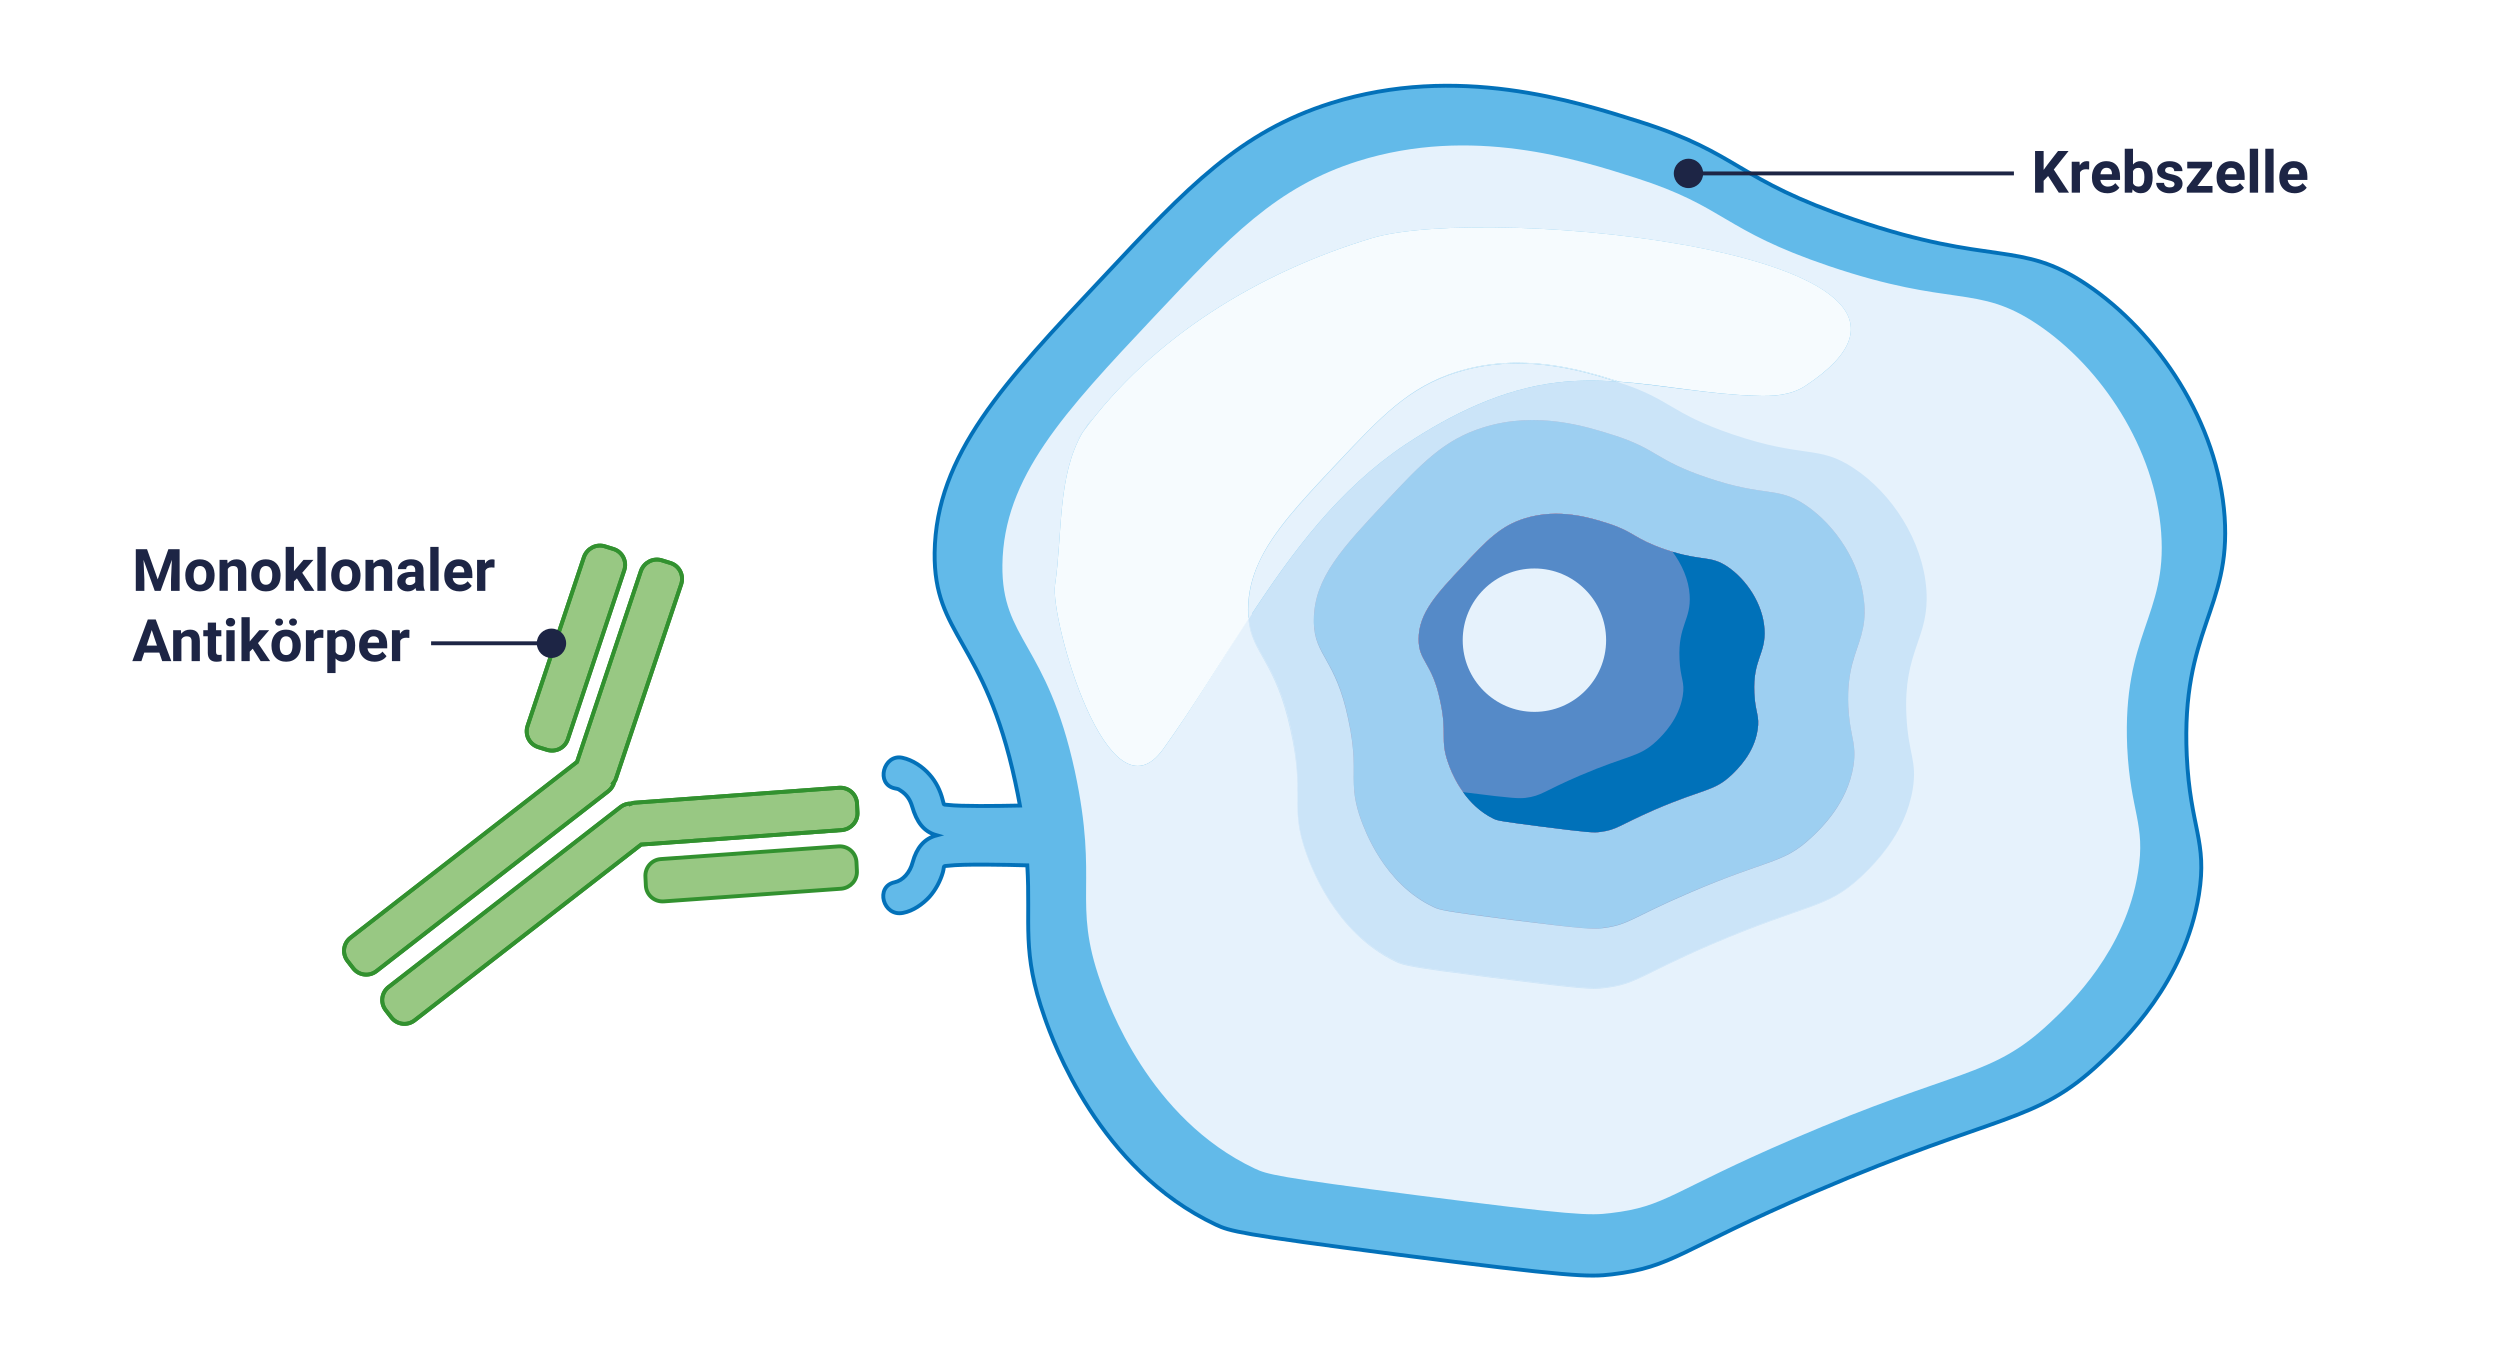 <svg viewBox="0 0 1280 702.03" xmlns="http://www.w3.org/2000/svg" xmlns:xlink="http://www.w3.org/1999/xlink"><clipPath id="a"><path d="m41.39-971.77h559.06v772.53h-559.06z"/></clipPath><clipPath id="b"><path d="m720.61-953.61h481.45v754.38h-481.45z"/></clipPath><path d="m0 0h1280.01v702.03h-1280.01z" fill="#fff"/><path d="m1139.01 264.71c-3.3-48.29-34.21-94.61-70.72-119.06-34.38-23.02-47.8-8.96-118.58-33.09-61.43-20.89-58.52-33.81-109.98-50.17-33.55-10.62-93.6-29.87-158.21-9.58-46.73 14.73-73.38 42.84-116.68 89.09-51.11 54.26-85.53 90.95-86.31 141.09-.49 42.78 25.56 44.26 41.27 117.33.93 4.27 1.72 8.3 2.41 12.12-11.97.26-30.16.49-36.94-.34-2.67-.36-1.66.51-2.62-2.55-1.2-4.78-3.45-9.32-6.72-12.96-3.48-3.99-8.63-7.48-13.93-8.62-9.6-2.08-14 13.63-3.72 15.7 1.99.37 1.73.43 2.85 1.14 3.18 2.02 4.86 4.64 5.93 8.22 2.26 7.68 5.72 12.77 12.55 14.65-6.44 1.71-10.3 6.39-12.33 13.8-1.39 5.36-5.01 9.3-9.17 10.23-10.29 2.16-5.97 17.84 4.32 15.67 5.1-1 9.93-4.4 13.45-8.19 3.16-3.57 5.56-8.06 6.87-12.58.96-3.62-.28-3.07 2.8-3.35 7.58-.96 29.71-.51 40.43-.2 1.82 30.1-3.08 44.18 8.84 77.81 4.22 12.09 27.75 77.9 87.76 106.18 7.09 3.32 11.86 4.83 92.3 15.22 89.71 11.55 98.57 11.6 110.38 10.22 31.69-3.81 33.83-12.18 103.92-42.28 95.12-40.83 112.67-34.7 146.17-66.08 12.2-11.38 43.3-41.35 50.49-86.07 4.44-27.67-4.46-33.93-6.22-71.16-2.96-64.5 22.65-74.87 19.39-122.21z" fill="#62bae9" stroke="#0371b9" stroke-miterlimit="10" stroke-width="2"/><path d="m696.62 419.01c1.89 5.2 11.78 33.28 37.47 45.32 3.07 1.39 4.97 2.08 39.42 6.45 38.23 4.99 42 5.03 47.06 4.28 13.5-1.63 14.5-5.25 44.35-18.03 40.61-17.33 48.05-14.78 62.43-28.31 5.28-4.91 18.56-17.64 21.62-36.78 1.82-11.75-1.85-14.44-2.64-30.42-1.21-27.46 9.74-32.01 8.24-52.11-1.52-20.66-14.49-40.34-30.14-50.87-14.68-9.82-20.29-3.77-50.63-14.13-26.13-8.83-25.02-14.33-46.94-21.43-14.3-4.56-40.03-12.83-67.59-4.09-19.92 6.2-31.34 18.3-49.82 38.01-21.74 23.22-36.61 38.84-36.75 60.32-.26 18.28 10.87 18.81 17.49 50.02 6.13 28.03-.51 32.04 6.44 51.75zm29.74-91.9c.26-13.38 9.49-23.33 23.09-37.78 11.6-12.3 18.66-19.91 31.32-23.95 17.32-5.35 33.52-.3 42.48 2.57 13.73 4.39 13.1 7.8 29.51 13.41 19.08 6.45 22.52 2.74 31.78 8.8 9.85 6.6 18.03 18.92 18.89 31.89.85 12.78-6.02 15.48-5.19 32.78.37 9.97 2.88 11.57 1.65 18.96-2.01 11.94-10.18 19.97-13.46 23.1-9.11 8.44-13.69 6.72-39.09 17.65-18.73 8.04-19.4 10.33-27.83 11.39-3.19.31-5.64.4-29.67-2.67-21.58-2.78-22.91-3.11-24.82-3.98-16.11-7.69-22.41-25.16-23.47-28.51-4.42-12.46-.18-14.87-4.02-32.25-4.31-19.62-11.29-20.11-11.15-31.42z" fill="#b199b5"/><path d="m696.62 419.01c1.89 5.2 11.78 33.28 37.47 45.32 3.07 1.39 4.97 2.08 39.42 6.45 38.23 4.99 42 5.03 47.06 4.28 13.5-1.63 14.5-5.25 44.35-18.03 40.61-17.33 48.05-14.78 62.43-28.31 5.28-4.91 18.56-17.64 21.62-36.78 1.82-11.75-1.85-14.44-2.64-30.42-1.21-27.46 9.74-32.01 8.24-52.11-1.52-20.66-14.49-40.34-30.14-50.87-14.68-9.82-20.29-3.77-50.63-14.13-26.13-8.83-25.02-14.33-46.94-21.43-14.3-4.56-40.03-12.83-67.59-4.09-19.92 6.2-31.34 18.3-49.82 38.01-21.74 23.22-36.61 38.84-36.75 60.32-.26 18.28 10.87 18.81 17.49 50.02 6.13 28.03-.51 32.04 6.44 51.75zm29.74-91.9c.26-13.38 9.49-23.33 23.09-37.78 11.6-12.3 18.66-19.91 31.32-23.95 17.32-5.35 33.52-.3 42.48 2.57 13.73 4.39 13.1 7.8 29.51 13.41 19.08 6.45 22.52 2.74 31.78 8.8 9.85 6.6 18.03 18.92 18.89 31.89.85 12.78-6.02 15.48-5.19 32.78.37 9.97 2.88 11.57 1.65 18.96-2.01 11.94-10.18 19.97-13.46 23.1-9.11 8.44-13.69 6.72-39.09 17.65-18.73 8.04-19.4 10.33-27.83 11.39-3.19.31-5.64.4-29.67-2.67-21.58-2.78-22.91-3.11-24.82-3.98-16.11-7.69-22.41-25.16-23.47-28.51-4.42-12.46-.18-14.87-4.02-32.25-4.31-19.62-11.29-20.11-11.15-31.42z" fill="#b199b5"/><path d="m696.62 419.01c1.89 5.2 11.78 33.28 37.47 45.32 3.07 1.39 4.97 2.08 39.42 6.45 38.23 4.99 42 5.03 47.06 4.28 13.5-1.63 14.5-5.25 44.35-18.03 40.61-17.33 48.05-14.78 62.43-28.31 5.28-4.91 18.56-17.64 21.62-36.78 1.82-11.75-1.85-14.44-2.64-30.42-1.21-27.46 9.74-32.01 8.24-52.11-1.52-20.66-14.49-40.34-30.14-50.87-14.68-9.82-20.29-3.77-50.63-14.13-26.13-8.83-25.02-14.33-46.94-21.43-14.3-4.56-40.03-12.83-67.59-4.09-19.92 6.2-31.34 18.3-49.82 38.01-21.74 23.22-36.61 38.84-36.75 60.32-.26 18.28 10.87 18.81 17.49 50.02 6.13 28.03-.51 32.04 6.44 51.75zm29.74-91.9c.26-13.38 9.49-23.33 23.09-37.78 11.6-12.3 18.66-19.91 31.32-23.95 17.32-5.35 33.52-.3 42.48 2.57 13.73 4.39 13.1 7.8 29.51 13.41 19.08 6.45 22.52 2.74 31.78 8.8 9.85 6.6 18.03 18.92 18.89 31.89.85 12.78-6.02 15.48-5.19 32.78.37 9.97 2.88 11.57 1.65 18.96-2.01 11.94-10.18 19.97-13.46 23.1-9.11 8.44-13.69 6.72-39.09 17.65-18.73 8.04-19.4 10.33-27.83 11.39-3.19.31-5.64.4-29.67-2.67-21.58-2.78-22.91-3.11-24.82-3.98-16.11-7.69-22.41-25.16-23.47-28.51-4.42-12.46-.18-14.87-4.02-32.25-4.31-19.62-11.29-20.11-11.15-31.42z" fill="#9dcff1"/><path d="m986.5 301.83c-1.69-25.37-17.85-49.63-37.17-62.48-18.16-12.14-25.23-4.71-62.43-17.46-32.24-11.05-30.8-17.88-57.87-26.48-.58-.04-1.16-.08-1.74-.11.54.17 1.06.34 1.57.5 27.07 8.79 25.63 15.44 57.87 26.48 37.39 12.74 44.27 5.33 62.43 17.46 19.31 12.66 35.47 37.11 37.17 62.48 1.67 24.8-11.87 30.39-10.24 64.24.91 19.56 5.56 22.96 3.27 37.36-.95 5.83-2.68 11.18-4.83 16.03 2.23-4.94 4.03-10.42 5.01-16.41 2.29-14.4-2.36-17.81-3.27-37.36-1.44-33.85 11.91-39.43 10.24-64.24z" fill="none"/><path d="m954.41 307.93c-.93-9.8-4.45-19.35-9.61-27.74-5.39-8.82-12.55-16.37-20.37-21.64-14.68-9.82-20.29-3.77-50.63-14.13-26.13-8.83-25.02-14.33-46.94-21.43-14.3-4.56-40.03-12.83-67.59-4.09-19.93 6.2-31.34 18.3-49.82 38.01-21.74 23.22-36.61 38.84-36.75 60.32 0 .62 0 1.22.01 1.81.4 16.73 11.07 18.33 17.5 48.78 1.91 8.64 2.57 14.97 2.8 20.19.21 5.18 0 9.28.15 13.46.17 5.08.86 10.28 3.48 17.72 1.89 5.2 11.78 33.28 37.47 45.32 3.07 1.39 4.97 2.08 39.42 6.45 38.23 4.8 42 4.85 47.06 4.28 13.5-1.63 14.5-5.25 44.35-18.03 40.6-17.52 48.05-14.78 62.43-28.31 5.28-4.91 18.56-17.64 21.62-36.78.46-2.99.57-5.41.46-7.59-.29-6.49-2.51-10.99-3.1-22.99-.8-18.89 4.08-26.81 6.73-36.6 1.22-4.44 1.98-9.22 1.51-15.53-.04-.5-.11-.99-.16-1.49z" fill="none"/><path d="m1106.54 272.89c-3.12-43.4-30.65-84.95-63.49-106.9-30.91-20.7-42.88-8.2-106.59-29.76-55.13-18.67-52.55-30.26-98.87-45.12-30.12-9.62-84.06-26.83-142.16-8.66-41.89 13.23-65.81 38.61-104.78 79.99-45.85 48.79-76.83 81.78-77.42 126.82-.46 38.44 22.76 39.65 37.06 105.43 12.52 58.31-1.49 66.55 13.24 108.2 3.8 10.97 24.82 69.9 78.89 95.4 6.33 2.97 10.52 4.32 83.01 13.68 80.63 10.38 88.54 10.47 99.23 9.13 28.51-3.32 30.49-10.93 93.34-37.93 85.29-36.69 101.13-31.06 131.35-59.31 10.92-10.2 38.93-37.23 45.35-77.41 3.98-24.82-3.96-30.56-5.57-63.84-2.53-57.92 20.49-67.25 17.4-109.71zm-132.96 93.41c.91 19.56 3.84 22.45 1.55 36.85-.98 5.99-2.43 11.29-4.66 16.24-6.52 14.66-14.98 25.22-19.76 29.79-17.66 16.48-25.47 11.73-75.53 33.18-36.71 15.87-37.24 19.1-53.93 21.04-6.19.79-11.04-3.63-58.16-9.6-42.39-5.4-44.31-9.27-48.14-11.01-31.64-15.03-38.78-40.27-41.08-46.59-8.63-24.36-1.66-29.3-9.32-63.11-7.71-35.32-21.87-41.75-23.58-59.44-14.4 22.08-29.95 48.28-45.32 69.75-28.29 39.66-58.05-66.98-55.48-83.84 3.95-26.29 1.05-55.84 14.16-78.2-1 1.37-1.99 2.74-2.97 4.14l3.27-4.66c1.36-2.26 2.88-4.45 4.6-6.56l-4.6 6.56c-.1.17-.2.35-.31.52 35.68-48.78 90.05-81.87 148.03-99.41 59.61-18.03 324.29 8.12 222.06 75.58-7.54 4.99-16.94 5.53-25.81 5.1-23.3-.69-48.23-5.66-71.33-7.33 0 0 2.37 1.79 2.37 1.79 27.07 8.6 25.07 15.35 57.32 26.4 37.2 12.75 42.9 5.65 61.06 17.79 19.31 12.85 35.01 35.29 36.71 60.66 1.67 24.8-12.6 30.52-11.15 64.38z" fill="#e6f2fc"/><path d="m976.08 366.45c-1.63-33.85 11.91-39.43 10.24-64.24-1.69-25.37-17.86-49.82-37.17-62.48-18.16-12.14-25.04-4.72-62.43-17.46-32.24-11.05-30.79-17.69-57.87-26.48-.51-.16-1.04-.33-1.57-.5-9.97-.65-19.93-.67-29.88.54-28.13 3.3-54.22 16.14-77.75 31.7-34.1 22.74-58.02 55.07-80.3 89.21 1.74 17.74 13.8 21.21 21.66 56.31 7.3 34.2-.81 39.02 7.81 63.38 2.31 6.32 14.51 40.9 46.15 55.74 3.64 1.75 6.12 2.6 48.52 7.99 47.12 5.97 51.84 6.18 58.03 5.38 16.69-1.94 17.66-6.31 54.56-22.18 50.06-21.45 59.22-18.21 76.88-34.69 4.74-4.53 15.04-14.39 21.57-28.84 2.15-4.84 3.88-10.19 4.83-16.03 2.29-14.4-2.36-17.81-3.27-37.36zm-23.02-41.5c-2.65 9.79-7.53 17.71-6.73 36.6.59 12 2.81 16.5 3.1 22.99.1 2.18 0 4.6-.46 7.59-3.06 19.14-16.34 31.87-21.62 36.78-14.38 13.53-21.83 10.79-62.43 28.31-29.85 12.79-30.85 16.4-44.35 18.03-5.06.56-8.83.52-47.06-4.28-34.44-4.37-36.35-5.06-39.42-6.45-25.69-12.04-35.58-40.12-37.47-45.32-2.62-7.44-3.31-12.64-3.48-17.72-.15-4.18.06-8.28-.15-13.46-.22-5.22-.89-11.55-2.8-20.19-6.43-30.45-17.09-32.05-17.5-48.78-.02-.58-.02-1.18-.01-1.81.15-21.48 15.01-37.1 36.75-60.32 18.48-19.71 29.9-31.81 49.82-38.01 27.55-8.75 53.29-.47 67.59 4.09 21.93 7.1 20.81 12.6 46.94 21.43 30.33 10.36 35.95 4.32 50.63 14.13 7.82 5.27 14.98 12.82 20.37 21.64 5.16 8.39 8.68 17.95 9.61 27.74.05.5.12.99.16 1.49.47 6.31-.29 11.09-1.51 15.53z" fill="#cbe4f8"/><path d="m952.95 448.68c-17.66 16.48-26.82 13.24-76.88 34.69-36.9 15.87-37.86 20.24-54.56 22.18-6.19.79-10.9.59-58.03-5.38-42.39-5.4-44.87-6.25-48.52-7.99-31.63-14.84-43.84-49.42-46.15-55.74-8.63-24.36-.52-29.18-7.81-63.38-7.86-35.1-19.92-38.57-21.66-56.31-.06.09-.12.19-.18.28 1.71 17.68 13.78 21.29 21.49 56.61 7.66 33.81-.64 38.64 7.99 62.99 2.31 6.32 14.51 40.9 46.15 55.93 3.83 1.74 6.12 2.6 48.52 8 47.12 5.97 51.84 6.18 58.03 5.38 16.69-1.94 17.85-6.31 54.56-22.18 50.06-21.45 59.22-18.21 76.88-34.69 4.79-4.57 15.23-14.56 21.74-29.23-6.53 14.45-16.83 24.31-21.57 28.84z" fill="#cbe4f8"/><path d="m745.78 190.39c-24.57 7.88-38.53 22.71-61.36 46.92-18.49 19.65-32.85 34.93-40.09 51.18 7.3-16.1 21.57-31.3 39.92-50.8 22.83-24.39 36.78-39.23 61.36-46.92 33.08-10.37 63.87-1.13 81.68 4.51.58.04 1.16.07 1.74.11-17.72-5.56-49.37-15.68-83.25-5.01z" fill="#f6fbfe"/><path d="m554.64 220.82 4.6-6.56c-1.72 2.1-3.24 4.29-4.6 6.56z" fill="#fff"/><path d="m551.37 225.49c.97-1.39 1.96-2.77 2.97-4.14.1-.17.2-.35.31-.52l-3.27 4.66z" fill="#fff"/><path d="m644.32 288.49c7.24-16.25 21.6-31.53 40.09-51.18 22.84-24.2 36.79-39.04 61.36-46.92 33.88-10.67 65.53-.55 83.25 5.01 23.11 1.67 46.29 6.53 69.59 7.21 8.87.42 18.27-.11 25.81-5.1 102.23-67.46-162.45-93.62-222.06-75.58-57.98 17.54-112.35 50.64-148.03 99.41-13.11 22.36-10.21 51.91-14.16 78.2-2.58 16.86 27.19 123.5 55.48 83.84 15.38-21.47 29.11-44.29 43.52-66.37-.15-1.59-.23-3.27-.21-5.12.11-8.34 1.99-15.97 5.36-23.4z" fill="#f6fbfe"/><path d="m745.6 190.78c-24.58 7.69-38.53 22.53-61.36 46.92-18.35 19.49-32.62 34.69-39.92 50.8-3.26 7.32-5.09 14.83-5.19 23.02-.02 1.89.06 3.61.21 5.23 22.29-34.14 46.2-66.47 80.3-89.21 23.53-15.57 49.62-28.4 77.75-31.7 9.95-1.21 19.91-1.18 29.88-.54-17.81-5.64-48.6-14.88-81.68-4.51z" fill="#e6f2fc"/><path d="m639.13 311.51c.11-8.19 1.93-15.7 5.19-23.02-3.37 7.44-5.26 15.07-5.36 23.4-.02 1.85.05 3.53.21 5.12.06-.09.12-.19.18-.28-.16-1.62-.24-3.34-.21-5.23z" fill="#f6fbfe"/><path d="m741.53 390.78c1.06 3.16 7.37 20.82 23.47 28.51 1.92.87 3.25 1.2 24.82 3.98 24.04 3.06 26.49 3.16 29.67 2.67 8.44-1.07 9.11-3.16 27.83-11.39 25.4-10.93 30.17-9.22 39.09-17.65 3.27-3.14 11.64-11.17 13.46-23.1 1.23-7.39-1.28-9.18-1.65-18.96-.83-17.3 6.04-20 5.19-32.78-.86-12.97-9.23-25.28-18.89-31.89-9.27-6.25-12.71-2.35-31.78-8.8-16.41-5.61-15.78-9.02-29.51-13.41-8.96-2.87-25.16-7.92-42.48-2.57-12.48 3.85-19.73 11.47-31.32 23.95-13.77 14.64-23.02 24.4-23.09 37.78-.14 11.5 6.84 11.8 10.96 31.43 3.85 17.38-.21 19.79 4.21 32.24z" fill="#b199b5"/><path d="m741.53 390.78c1.06 3.16 7.37 20.82 23.47 28.51 1.92.87 3.25 1.2 24.82 3.98 24.04 3.06 26.49 3.16 29.67 2.67 8.44-1.07 9.11-3.16 27.83-11.39 25.4-10.93 30.17-9.22 39.09-17.65 3.27-3.14 11.64-11.17 13.46-23.1 1.23-7.39-1.28-9.18-1.65-18.96-.83-17.3 6.04-20 5.19-32.78-.86-12.97-9.23-25.28-18.89-31.89-9.27-6.25-12.71-2.35-31.78-8.8-16.41-5.61-15.78-9.02-29.51-13.41-8.96-2.87-25.16-7.92-42.48-2.57-12.48 3.85-19.73 11.47-31.32 23.95-13.77 14.64-23.02 24.4-23.09 37.78-.14 11.5 6.84 11.8 10.96 31.43 3.85 17.38-.21 19.79 4.21 32.24z" fill="#b199b5"/><path d="m741.53 390.78c1.06 3.16 7.37 20.82 23.47 28.51 1.92.87 3.25 1.2 24.82 3.98 24.04 3.06 26.49 3.16 29.67 2.67 8.44-1.07 9.11-3.16 27.83-11.39 25.4-10.93 30.17-9.22 39.09-17.65 3.27-3.14 11.64-11.17 13.46-23.1 1.23-7.39-1.28-9.18-1.65-18.96-.83-17.3 6.04-20 5.19-32.78-.86-12.97-9.23-25.28-18.89-31.89-9.27-6.25-12.71-2.35-31.78-8.8-16.41-5.61-15.78-9.02-29.51-13.41-8.96-2.87-25.16-7.92-42.48-2.57-12.48 3.85-19.73 11.47-31.32 23.95-13.77 14.64-23.02 24.4-23.09 37.78-.14 11.5 6.84 11.8 10.96 31.43 3.85 17.38-.21 19.79 4.21 32.24z" fill="#b199b5"/><path d="m741.53 390.78c1.06 3.16 7.37 20.82 23.47 28.51 1.92.87 3.25 1.2 24.82 3.98 24.04 3.06 26.49 3.16 29.67 2.67 8.44-1.07 9.11-3.16 27.83-11.39 25.4-10.93 30.17-9.22 39.09-17.65 3.27-3.14 11.64-11.17 13.46-23.1 1.23-7.39-1.28-9.18-1.65-18.96-.83-17.3 6.04-20 5.19-32.78-.86-12.97-9.23-25.28-18.89-31.89-9.27-6.25-12.71-2.35-31.78-8.8-16.41-5.61-15.78-9.02-29.51-13.41-8.96-2.87-25.16-7.92-42.48-2.57-12.48 3.85-19.73 11.47-31.32 23.95-13.77 14.64-23.02 24.4-23.09 37.78-.14 11.5 6.84 11.8 10.96 31.43 3.85 17.38-.21 19.79 4.21 32.24z" fill="#b199b5"/><path d="m741.53 390.78c1.06 3.16 7.37 20.82 23.47 28.51 1.92.87 3.25 1.2 24.82 3.98 24.04 3.06 26.49 3.16 29.67 2.67 8.44-1.07 9.11-3.16 27.83-11.39 25.4-10.93 30.17-9.22 39.09-17.65 3.27-3.14 11.64-11.17 13.46-23.1 1.23-7.39-1.28-9.18-1.65-18.96-.83-17.3 6.04-20 5.19-32.78-.86-12.97-9.23-25.28-18.89-31.89-9.27-6.25-12.71-2.35-31.78-8.8-16.41-5.61-15.78-9.02-29.51-13.41-8.96-2.87-25.16-7.92-42.48-2.57-12.48 3.85-19.73 11.47-31.32 23.95-13.77 14.64-23.02 24.4-23.09 37.78-.14 11.5 6.84 11.8 10.96 31.43 3.85 17.38-.21 19.79 4.21 32.24z" fill="#558ac8"/><path d="m903.42 322.05c-.86-12.97-9.23-25.28-18.89-31.89-8.69-5.71-12.35-2.93-28.16-7.62 4.76 6.42 8.25 14.2 8.73 22.09.85 12.78-6.02 15.48-5.19 32.78.37 9.97 2.88 11.57 1.65 18.96-2.01 11.94-10.18 19.97-13.46 23.1-9.11 8.44-13.69 6.72-39.28 17.66-18.73 8.04-19.4 10.33-27.83 11.39-3.19.31-5.64.4-29.67-2.67-.76-.16-1.51-.13-2.27-.29 3.58 5.14 8.86 10.41 15.77 13.73 1.92.87 3.25 1.2 24.82 3.98 24.04 3.06 26.49 3.16 29.67 2.67 8.44-1.07 9.11-3.16 27.83-11.39 25.4-10.93 30.17-9.22 39.28-17.66 3.27-3.14 11.64-11.17 13.46-23.1 1.23-7.39-1.28-9.18-1.65-18.96-.83-17.3 6.04-20 5.19-32.78z" fill="#0071b9"/><circle cx="785.62" cy="327.77" fill="#e6f2fc" r="36.71"/><path d="m319.61 292.01c1.51-4.51-.83-9.36-5.34-10.87l-4.39-1.36c-4.51-1.51-9.25.98-10.87 5.34l-28.89 86.51c-1.51 4.51.83 9.36 5.34 10.87l4.39 1.36c4.51 1.51 9.36-.83 10.87-5.34z" fill="#27a536" opacity=".7"/><path d="m314.54 400.3c.48-.61.69-1.25.91-1.9l33.31-99.23c1.51-4.51-.83-9.36-5.34-10.87l-4.39-1.36c-4.51-1.51-9.25.98-10.87 5.34l-32.73 97.83-115.99 90.01c-3.72 2.89-4.38 8.17-1.5 11.89l2.89 3.72c2.89 3.72 8.17 4.38 11.89 1.5l118.82-92.21c1.49-1.15 2.51-2.9 3.01-4.72z" fill="#27a536" opacity=".7"/><path d="m429.3 433.35c4.74-.34 8.86 3.13 9.2 7.87l.23 4.59c.34 4.74-3.25 8.71-7.87 9.2l-90.97 6.5c-4.74.34-8.86-3.13-9.2-7.87l-.23-4.59c-.34-4.74 3.13-8.86 7.87-9.2z" fill="#27a536" opacity=".7"/><path d="m323.13 411.38c.71-.31 1.39-.36 2.06-.41l104.4-7.63c4.74-.34 8.86 3.13 9.2 7.87l.23 4.59c.34 4.74-3.25 8.71-7.87 9.2l-102.89 7.42-115.99 90.01c-3.72 2.89-9 2.22-11.89-1.5l-2.89-3.72c-2.89-3.72-2.22-9 1.5-11.89l118.82-92.21c1.49-1.15 3.44-1.71 5.32-1.74z" fill="#27a536" opacity=".7"/><path d="m319.61 292.01c1.51-4.51-.83-9.36-5.34-10.87l-4.39-1.36c-4.51-1.51-9.25.98-10.87 5.34l-28.89 86.51c-1.51 4.51.83 9.36 5.34 10.87l4.39 1.36c4.51 1.51 9.36-.83 10.87-5.34z" fill="#98c883"/><path d="m319.61 292.01c1.51-4.51-.83-9.36-5.34-10.87l-4.39-1.36c-4.51-1.51-9.25.98-10.87 5.34l-28.89 86.51c-1.51 4.51.83 9.36 5.34 10.87l4.39 1.36c4.51 1.51 9.36-.83 10.87-5.34z" fill="#98c883"/><path d="m314.54 400.3c.48-.61.69-1.25.91-1.9l33.31-99.23c1.51-4.51-.83-9.36-5.34-10.87l-4.39-1.36c-4.51-1.51-9.25.98-10.87 5.34l-32.73 97.83-115.99 90.01c-3.72 2.89-4.38 8.17-1.5 11.89l2.89 3.72c2.89 3.72 8.17 4.38 11.89 1.5l118.82-92.21c1.49-1.15 2.51-2.9 3.01-4.72z" fill="#98c883"/><path d="m314.54 400.3c.48-.61.69-1.25.91-1.9l33.31-99.23c1.51-4.51-.83-9.36-5.34-10.87l-4.39-1.36c-4.51-1.51-9.25.98-10.87 5.34l-32.73 97.83-115.99 90.01c-3.72 2.89-4.38 8.17-1.5 11.89l2.89 3.72c2.89 3.72 8.17 4.38 11.89 1.5l118.82-92.21c1.49-1.15 2.51-2.9 3.01-4.72z" fill="#98c883"/><path d="m429.3 433.35c4.74-.34 8.86 3.13 9.2 7.87l.23 4.59c.34 4.74-3.25 8.71-7.87 9.2l-90.97 6.5c-4.74.34-8.86-3.13-9.2-7.87l-.23-4.59c-.34-4.74 3.13-8.86 7.87-9.2z" fill="#98c883"/><path d="m323.13 411.38c.71-.31 1.39-.36 2.06-.41l104.4-7.63c4.74-.34 8.86 3.13 9.2 7.87l.23 4.59c.34 4.74-3.25 8.71-7.87 9.2l-102.89 7.42-115.99 90.01c-3.72 2.89-9 2.22-11.89-1.5l-2.89-3.72c-2.89-3.72-2.22-9 1.5-11.89l118.82-92.21c1.49-1.15 3.44-1.71 5.32-1.74z" fill="#98c883"/><path d="m323.13 411.38c.71-.31 1.39-.36 2.06-.41l104.4-7.63c4.74-.34 8.86 3.13 9.2 7.87l.23 4.59c.34 4.74-3.25 8.71-7.87 9.2l-102.89 7.42-115.99 90.01c-3.72 2.89-9 2.22-11.89-1.5l-2.89-3.72c-2.89-3.72-2.22-9 1.5-11.89l118.82-92.21c1.49-1.15 3.44-1.71 5.32-1.74z" fill="#98c883"/><g fill="none" stroke-miterlimit="10" stroke-width="2"><path d="m319.61 292.01c1.51-4.51-.83-9.36-5.34-10.87l-4.39-1.36c-4.51-1.51-9.25.98-10.87 5.34l-28.89 86.51c-1.51 4.51.83 9.36 5.34 10.87l4.39 1.36c4.51 1.51 9.36-.83 10.87-5.34z" stroke="#32912f"/><path d="m319.61 292.01c1.51-4.51-.83-9.36-5.34-10.87l-4.39-1.36c-4.51-1.51-9.25.98-10.87 5.34l-28.89 86.51c-1.51 4.51.83 9.36 5.34 10.87l4.39 1.36c4.51 1.51 9.36-.83 10.87-5.34z" stroke="#32912f"/><path d="m314.54 400.3c.48-.61.69-1.25.91-1.9l33.31-99.23c1.51-4.51-.83-9.36-5.34-10.87l-4.39-1.36c-4.51-1.51-9.25.98-10.87 5.34l-32.73 97.83-115.99 90.01c-3.72 2.89-4.38 8.17-1.5 11.89l2.89 3.72c2.89 3.72 8.17 4.38 11.89 1.5l118.82-92.21c1.49-1.15 2.51-2.9 3.01-4.72z" stroke="#32912f"/><path d="m314.54 400.3c.48-.61.69-1.25.91-1.9l33.31-99.23c1.51-4.51-.83-9.36-5.34-10.87l-4.39-1.36c-4.51-1.51-9.25.98-10.87 5.34l-32.73 97.83-115.99 90.01c-3.72 2.89-4.38 8.17-1.5 11.89l2.89 3.72c2.89 3.72 8.17 4.38 11.89 1.5l118.82-92.21c1.49-1.15 2.51-2.9 3.01-4.72z" stroke="#32912f"/><path d="m429.3 433.35c4.74-.34 8.86 3.13 9.2 7.87l.23 4.59c.34 4.74-3.25 8.71-7.87 9.2l-90.97 6.5c-4.74.34-8.86-3.13-9.2-7.87l-.23-4.59c-.34-4.74 3.13-8.86 7.87-9.2z" stroke="#32912f"/><path d="m323.13 411.38c.71-.31 1.39-.36 2.06-.41l104.4-7.63c4.74-.34 8.86 3.13 9.2 7.87l.23 4.59c.34 4.74-3.25 8.71-7.87 9.2l-102.89 7.42-115.99 90.01c-3.72 2.89-9 2.22-11.89-1.5l-2.89-3.72c-2.89-3.72-2.22-9 1.5-11.89l118.82-92.21c1.49-1.15 3.44-1.71 5.32-1.74z" stroke="#32912f"/><path d="m323.13 411.38c.71-.31 1.39-.36 2.06-.41l104.4-7.63c4.74-.34 8.86 3.13 9.2 7.87l.23 4.59c.34 4.74-3.25 8.71-7.87 9.2l-102.89 7.42-115.99 90.01c-3.72 2.89-9 2.22-11.89-1.5l-2.89-3.72c-2.89-3.72-2.22-9 1.5-11.89l118.82-92.21c1.49-1.15 3.44-1.71 5.32-1.74z" stroke="#32912f"/></g><g clip-path="url(#a)"><path d="m189.24-691.44c-3.17 11.92-8.55 46.93-9.52 70.6-.81 19.7-2.23 23.58-9.43 43.56-9.5 26.35-13.72 35.52-17.49 86.73-3.23 43.96-14.49 116.68-19.75 127.53-.98 1.93-3.43 4.08-3.43 4.08s-16.37 11.27-23.26 25.12c-6.9 13.83-18.34 21.04-15.57 25.55 2.27 3.71 12.13.43 17.13-6.87s11.26-10.63 9.87-2.24c-1.41 8.4-9.92 46.93-9.01 56.41.9 9.47 7.46 2.46 9.91-6.7 2.45-9.19 9.38-45.62 12.21-44.8s-4.77 29.11-7.8 43.54c-3.03 14.42-3.6 18.35.51 19.72 4.12 1.37 7.32-4.9 10.37-20.89 3.05-16.01 9.54-38.52 11.34-38.23 1.8.28-5.83 31.46-7.77 41.43-1.94 9.96-.68 12.87 2.4 13.7 3.1.83 9.24-14.07 11.76-29.83 2.54-15.74 3.14-22.56 4.68-22.01 1.54.54-.42 12.09-1.32 21.52-.89 9.46-3.93 24.42.71 25.52 4.64 1.11 8.46-14.61 13.03-48.47.14-.95 1.04-6.01.88-5.9 1.99-13.29 4.49-30.71.84-41.91-.23-.83-.69-1.75-.75-3.62.1-7.86 19.13-79.04 26.25-97.12 11.79-29.96 15.97-50.99 23.58-104.23l3.56-31.86c.99-7.16 4.72-22.49 4.25-33.92l4.58 20.56c1.18 6.85 2.55 12.71 4.69 17.9 3.85 9.32 6.03 25.41 7.74 35.86 2.63 16.07-3.16 39.07-3.16 39.07-2.19 13.87-21.61 61.66-16.82 48.93-12.35 32.79-17.85 66.78-17.01 97.3.77 28.22 12.51 83.36 23.45 142.82 10.95 59.45 17.34 72.2 17.34 106.17-1.36 28.68-12.32 78.06-5.02 130.61 7.3 52.57 15.05 67.96 19.62 101.41 3.65 27.06 1.9 30.41 1.19 34.47-.73 4.08-1.45 6.18 1.57 16.14 0 9.25-11.49 27.76-17.82 38.31-4.11 7.95-4.57 7.95-7.01 10.15-4.46 3.97-5.99 9.35-1.72 11.33-1.37 4.41.35 10.77 4.8 8.17-1.2 4.58 3.77 7.57 9.07 5.58 1.2 3.98 5.65 6.37 9.07.79 3.43-5.57 7.36-4.38 5.82-.79-1.55 3.59.69 9.36 7.02 8.75 6.33-.59 9.24-5.77 9.58-9.94.33-4.18 2.05-6.97 5.3-11.36 3.25-4.38 4.28-7.76 4.62-15.31.34-7.57 3.09-9.17 5.48-13.15s3.07-11.74 1.02-24.68c-2.05-12.95-1.19-13.55 0-18.33 1.2-4.78 0-8.16-1.71-17.52-1.71-9.34-1.37-43.59 1.6-62.97 2.96-19.37 9.69-45.51 7.3-85.74-2.4-40.23-5.82-66.9-3.09-75.27 2.74-8.35 5.03-32.67 6.31-62.51 2.4-55.85 2.41-185.19 9.89-185.19s10.19 178.73 10.35 185.19c1.02 29.85 3.57 54.16 6.31 62.51 2.74 8.37-.69 35.04-3.08 75.27-2.4 40.23 4.33 66.37 7.3 85.74 2.96 19.39 3.31 53.63 1.6 62.97-1.71 9.36-2.91 12.74-1.71 17.52.87 3.47 1.54 4.79 1.07 10.18-.07-1.56-.18-3.13-.53-4.62-.03-.09-.27-.35-.23-.14.74 3.85.31 7.56-.19 11.41 0 .03.05.1.08.16-.07.47-.13.84-.2 1.35-2.05 12.94-1.37 20.7 1.02 24.68 1.19 1.97 2.46 3.37 3.49 5.19-.01.26-.01.56-.02.8-.01.13.3.56.34.39.02-.13.02-.32.04-.45.85 1.73 1.48 3.87 1.63 7.22.35 7.55 1.37 10.93 4.62 15.31 3.25 4.39 4.96 7.18 5.31 11.36.34 4.18 3.25 9.35 9.58 9.94 6.33.61 8.56-5.16 7.02-8.75-1.53-3.59 3.39-3.16 5.82.79 3.42 5.57 7.87 3.18 9.07-.79 5.3 1.99 10.26-1 9.06-5.58 4.45 2.6 6.16-3.77 4.79-8.17 4.28-1.98 2.74-7.36-1.71-11.33-2.44-2.2-2.91-2.2-7.01-10.15-6.34-10.55-17.82-29.06-17.82-38.31 3.01-9.97 2.29-12.06 1.57-16.14-.73-4.07-2.46-7.41 1.19-34.47 4.56-33.46 12.31-48.84 19.62-101.41 7.3-52.55-3.65-101.93-5.02-130.61 0-33.97 6.39-46.72 17.34-106.17 10.95-59.47 26.59-114.6 26.23-142.82-.39-30.52-1.38-55.55-13.92-88.27-12.1-31.57-15.57-40.77-20.69-58.93q-5-17.73-3.16-40.22c1.08-13.2 4.07-25.78 7.47-39.93.82-3.41 1.39-6.58 1.85-9.91l3.57-20.03c1.39 5.52 4.76 24.64 5.72 31.58l3.56 31.86c7.61 53.24 11.79 74.27 23.58 104.23 7.11 18.08 24.1 94.38 24.2 102.24-.06 1.88-.52 2.79-.75 3.62-3.65 11.2-1.15 28.62.84 41.91-.17-.11.74 4.95.88 5.9 4.57 33.86 8.39 49.59 13.03 48.47 4.64-1.1 1.6-16.07.71-25.52-.9-9.43-2.86-20.99-1.32-21.52 1.55-.56 2.14 6.27 4.68 22.01 2.52 15.76 8.67 30.65 11.76 29.83 3.08-.83 4.33-3.74 2.4-13.7-1.94-9.97-9.57-41.15-7.77-41.43 1.8-.29 8.3 22.22 11.34 38.23 3.05 16 6.24 22.27 10.37 20.89 4.11-1.37 3.54-5.31.51-19.72-3.03-14.43-10.64-42.71-7.8-43.54 2.83-.82 9.76 35.62 12.21 44.8 2.44 9.16 9 16.17 9.91 6.7.91-9.48-7.6-48.01-9.01-56.41-1.4-8.39 4.86-5.06 9.87 2.24 5 7.29 14.86 10.58 17.13 6.87 2.77-4.51-8.68-11.71-15.57-25.55-6.89-13.85-23.26-25.12-23.26-25.12s-2.45-2.16-3.43-4.08c-5.26-10.85-14.47-88.69-17.7-132.65-3.77-51.21-7.99-60.39-17.49-86.73-7.2-19.98-8.62-23.86-9.43-43.56-.97-23.66-4.52-58.68-7.69-70.6-9.81-42.22-22.64-47.26-37.52-54.82-14.89-7.57-39.46-10.36-52.81-17.72-2.75-1.52-4.94-2.76-6.68-3.85l-.29-.18c-4.42-14.98-.66-34.3-.66-34.3 4.1-6.3 7.44-17.12 8.77-30.14 0 0 3.76 2.83 7.56-5.52 7.62-16.76 9.43-22.53 8.91-28.84s-6.2-6.31-6.2-6.31 19.64-70.71-49.88-76.75c-31.27-1.32-69.28 20.59-57.37 76.93 0 0-8.43.29-5.91 12 2.53 11.71 7.03 18.56 9.84 24.57 2.81 5.99 5.05 6.28 6.73 3.99 0 0 1.14 19.95 8.69 30.14.06.47 2.21 15.51-1.04 32.89l-.58.39c-1.9 1.25-4.42 2.7-7.79 4.56-13.34 7.37-33.61 10.57-48.49 18.14-14.9 7.56-30.87 12.6-40.68 54.82" fill="none" stroke="#121037" stroke-miterlimit="10" stroke-width="2"/></g><g clip-path="url(#b)"><path d="m829.24-691.43c-3.17 11.92-8.55 46.93-9.52 70.6-.81 19.7-2.23 23.58-9.43 43.56-9.5 26.35-13.72 35.52-17.49 86.73-3.23 43.96-14.49 116.68-19.75 127.53-.98 1.93-3.43 4.08-3.43 4.08s-16.37 11.27-23.26 25.12c-6.9 13.83-18.34 21.04-15.57 25.55 2.27 3.71 12.13.43 17.13-6.87s11.26-10.63 9.87-2.24c-1.41 8.4-9.92 46.93-9.01 56.41.9 9.47 7.46 2.46 9.91-6.7 2.45-9.19 9.38-45.62 12.21-44.8s-4.77 29.11-7.8 43.54c-3.03 14.42-3.6 18.35.51 19.72 4.12 1.37 7.32-4.9 10.37-20.89 3.05-16.01 9.54-38.52 11.34-38.23 1.8.28-5.83 31.46-7.77 41.43-1.94 9.96-.68 12.87 2.4 13.7 3.1.83 9.24-14.07 11.76-29.83 2.54-15.74 3.14-22.56 4.68-22.01 1.54.54-.42 12.09-1.32 21.52-.89 9.46-3.93 24.42.71 25.52 4.64 1.11 8.46-14.61 13.03-48.47.14-.95 1.04-6.01.88-5.9 1.99-13.29 4.49-30.71.84-41.91-.23-.83-.69-1.75-.75-3.62.1-7.86 19.13-79.04 26.25-97.12 11.79-29.96 15.97-50.99 23.58-104.23l3.56-31.86c.99-7.16 4.72-22.49 4.25-33.92l4.58 20.56c1.18 6.85 2.55 12.71 4.69 17.9 3.85 9.32 6.03 25.41 7.74 35.86 2.63 16.07-3.16 39.07-3.16 39.07-2.19 13.87-21.61 61.66-16.82 48.93-12.35 32.79-17.85 66.78-17.01 97.3.77 28.22 12.51 83.36 23.45 142.82 10.95 59.45 17.34 72.2 17.34 106.17-1.36 28.68-12.32 78.06-5.02 130.61 7.3 52.57 15.05 67.96 19.62 101.41 3.65 27.06 1.9 30.41 1.19 34.47-.73 4.08-1.45 6.18 1.57 16.14 0 9.25-11.49 27.76-17.82 38.31-4.11 7.95-4.57 7.95-7.01 10.15-4.46 3.97-5.99 9.35-1.72 11.33-1.37 4.41.35 10.77 4.8 8.17-1.2 4.58 3.77 7.57 9.07 5.58 1.2 3.98 5.65 6.37 9.07.79 3.43-5.57 7.36-4.38 5.82-.79-1.55 3.59.69 9.36 7.02 8.75 6.33-.59 9.24-5.77 9.58-9.94.33-4.18 2.05-6.97 5.3-11.36 3.25-4.38 4.28-7.76 4.62-15.31.34-7.57 3.09-9.17 5.48-13.15s3.07-11.74 1.02-24.68c-2.05-12.95-1.19-13.55 0-18.33 1.2-4.78 0-8.16-1.71-17.52-1.71-9.34-1.37-43.59 1.6-62.97 2.96-19.37 9.69-45.51 7.3-85.74-2.4-40.23-5.82-66.9-3.09-75.27 2.74-8.35 5.03-32.67 6.31-62.51 2.4-55.85 2.41-185.19 9.89-185.19s10.19 178.73 10.35 185.19c1.02 29.85 3.57 54.16 6.31 62.51 2.74 8.37-.69 35.04-3.08 75.27-2.4 40.23 4.33 66.37 7.3 85.74 2.96 19.39 3.31 53.63 1.6 62.97-1.71 9.36-2.91 12.74-1.71 17.52.87 3.47 1.54 4.79 1.07 10.18-.07-1.56-.18-3.13-.53-4.62-.03-.09-.27-.35-.23-.14.74 3.85.31 7.56-.19 11.41 0 .03.05.1.08.16-.07.47-.13.84-.2 1.35-2.05 12.94-1.37 20.7 1.02 24.68 1.19 1.97 2.46 3.37 3.49 5.19-.01.26-.01.56-.02.8-.01.13.3.56.34.39.02-.13.02-.32.04-.45.85 1.73 1.48 3.87 1.63 7.22.35 7.55 1.37 10.93 4.62 15.31 3.25 4.39 4.96 7.18 5.31 11.36.34 4.18 3.25 9.35 9.58 9.94 6.33.61 8.56-5.16 7.02-8.75-1.53-3.59 3.39-3.16 5.82.79 3.42 5.57 7.87 3.18 9.07-.79 5.3 1.99 10.26-1 9.06-5.58 4.45 2.6 6.16-3.77 4.79-8.17 4.28-1.98 2.74-7.36-1.71-11.33-2.44-2.2-2.91-2.2-7.01-10.15-6.34-10.55-17.82-29.06-17.82-38.31 3.01-9.97 2.29-12.06 1.57-16.14-.73-4.07-2.46-7.41 1.19-34.47 4.56-33.46 12.31-48.84 19.62-101.41 7.3-52.55-3.65-101.93-5.02-130.61 0-33.97 6.39-46.72 17.34-106.17 10.95-59.47 26.59-114.6 26.23-142.82-.39-30.52-1.38-55.55-13.92-88.27-12.1-31.57-15.57-40.77-20.69-58.93q-5-17.73-3.16-40.22c1.08-13.2 4.07-25.78 7.47-39.93.82-3.41 1.39-6.58 1.85-9.91l3.57-20.03c1.39 5.52 4.76 24.64 5.72 31.58l3.56 31.86c7.61 53.24 11.79 74.27 23.58 104.23 7.11 18.08 24.1 94.38 24.2 102.24-.06 1.88-.52 2.79-.75 3.62-3.65 11.2-1.15 28.62.84 41.91-.17-.11.74 4.95.88 5.9 4.57 33.86 8.39 49.59 13.03 48.47 4.64-1.1 1.6-16.07.71-25.52-.9-9.43-2.86-20.99-1.32-21.52 1.55-.56 2.14 6.27 4.68 22.01 2.52 15.76 8.67 30.65 11.76 29.83 3.08-.83 4.33-3.74 2.4-13.7-1.94-9.97-9.57-41.15-7.77-41.43 1.8-.29 8.3 22.22 11.34 38.23 3.05 16 6.24 22.27 10.37 20.89 4.11-1.37 3.54-5.31.51-19.72-3.03-14.43-10.64-42.71-7.8-43.54 2.83-.82 9.76 35.62 12.21 44.8 2.44 9.16 9 16.17 9.91 6.7.91-9.48-7.6-48.01-9.01-56.41-1.4-8.39 4.86-5.06 9.87 2.24 5 7.29 14.86 10.58 17.13 6.87 2.77-4.51-8.68-11.71-15.57-25.55-6.89-13.85-23.26-25.12-23.26-25.12s-2.45-2.16-3.43-4.08c-5.26-10.85-14.47-88.69-17.7-132.65-3.77-51.21-7.99-60.39-17.49-86.73-7.2-19.98-8.62-23.86-9.43-43.56-.97-23.66-4.52-58.68-7.69-70.6-9.81-42.22-22.64-47.26-37.52-54.82-14.89-7.57-39.46-10.36-52.81-17.72-2.75-1.52-4.94-2.76-6.68-3.85l-.29-.18c-4.42-14.98-.66-34.3-.66-34.3 4.1-6.3 7.44-17.12 8.77-30.14 0 0 3.76 2.83 7.56-5.52 7.62-16.76 9.43-22.53 8.91-28.84s-6.2-6.31-6.2-6.31 19.64-70.71-49.88-76.75c-31.27-1.32-69.28 20.59-57.37 76.93 0 0-8.43.29-5.91 12 2.53 11.71 7.03 18.56 9.84 24.57 2.81 5.99 5.05 6.28 6.73 3.99 0 0 1.14 19.95 8.69 30.14.06.47 2.21 15.51-1.04 32.89l-.58.39c-1.9 1.25-4.42 2.7-7.79 4.56-13.34 7.37-33.61 10.57-48.49 18.14-14.9 7.56-30.87 12.6-40.68 54.82" fill="none" stroke="#121037" stroke-miterlimit="10" stroke-width="2"/></g><g fill="#1d2545"><path d="m75.27 281.18 5.48 15.47 5.45-15.47h5.77v21.33h-4.41v-5.83l.44-10.06-5.76 15.89h-3.02l-5.74-15.88.44 10.05v5.83h-4.39v-21.33z"/><path d="m94.87 294.44c0-1.57.3-2.97.91-4.2s1.48-2.18 2.61-2.86 2.46-1.01 3.96-1.01c2.14 0 3.88.65 5.24 1.96s2.11 3.09 2.26 5.33l.03 1.08c0 2.43-.68 4.38-2.04 5.85s-3.18 2.21-5.46 2.21-4.11-.73-5.47-2.2-2.04-3.46-2.04-5.98v-.19zm4.24.3c0 1.51.28 2.66.85 3.46s1.38 1.2 2.43 1.2 1.83-.39 2.4-1.18c.58-.79.86-2.05.86-3.78 0-1.48-.29-2.62-.86-3.43s-1.39-1.22-2.43-1.22-1.84.4-2.4 1.21c-.57.81-.85 2.06-.85 3.75z"/><path d="m116.39 286.66.13 1.83c1.13-1.42 2.65-2.12 4.56-2.12 1.68 0 2.93.49 3.75 1.48s1.24 2.46 1.26 4.42v10.24h-4.23v-10.14c0-.9-.2-1.55-.59-1.96s-1.04-.61-1.95-.61c-1.19 0-2.08.51-2.68 1.52v11.18h-4.23v-15.85h3.98z"/><path d="m128.64 294.44c0-1.57.3-2.97.91-4.2s1.48-2.18 2.61-2.86 2.46-1.01 3.96-1.01c2.14 0 3.88.65 5.24 1.96s2.11 3.09 2.26 5.33l.03 1.08c0 2.43-.68 4.38-2.04 5.85s-3.18 2.21-5.46 2.21-4.11-.73-5.47-2.2-2.04-3.46-2.04-5.98v-.19zm4.23.3c0 1.51.28 2.66.85 3.46s1.38 1.2 2.43 1.2 1.83-.39 2.4-1.18c.58-.79.86-2.05.86-3.78 0-1.48-.29-2.62-.86-3.43s-1.39-1.22-2.43-1.22-1.84.4-2.4 1.21c-.57.81-.85 2.06-.85 3.75z"/><path d="m152.02 296.15-1.52 1.52v4.83h-4.23v-22.5h4.23v12.47l.82-1.05 4.06-4.76h5.08l-5.73 6.61 6.23 9.24h-4.86l-4.07-6.36z"/><path d="m166.75 302.51h-4.25v-22.5h4.25z"/><path d="m169.58 294.44c0-1.57.3-2.97.91-4.2s1.48-2.18 2.61-2.86 2.46-1.01 3.96-1.01c2.14 0 3.88.65 5.24 1.96s2.11 3.09 2.26 5.33l.03 1.08c0 2.43-.68 4.38-2.04 5.85s-3.18 2.21-5.46 2.21-4.11-.73-5.47-2.2-2.04-3.46-2.04-5.98v-.19zm4.23.3c0 1.51.28 2.66.85 3.46s1.38 1.2 2.43 1.2 1.83-.39 2.4-1.18c.58-.79.86-2.05.86-3.78 0-1.48-.29-2.62-.86-3.43s-1.39-1.22-2.43-1.22-1.84.4-2.4 1.21c-.57.81-.85 2.06-.85 3.75z"/><path d="m191.1 286.66.13 1.83c1.13-1.42 2.65-2.12 4.56-2.12 1.68 0 2.93.49 3.75 1.48s1.24 2.46 1.26 4.42v10.24h-4.23v-10.14c0-.9-.2-1.55-.59-1.96s-1.04-.61-1.95-.61c-1.19 0-2.08.51-2.68 1.52v11.18h-4.23v-15.85h3.98z"/><path d="m213.19 302.51c-.2-.38-.34-.85-.42-1.42-1.03 1.14-2.36 1.71-4 1.71-1.55 0-2.84-.45-3.86-1.35s-1.53-2.03-1.53-3.4c0-1.68.62-2.97 1.87-3.87s3.04-1.35 5.4-1.36h1.95v-.91c0-.73-.19-1.32-.56-1.76s-.97-.66-1.78-.66c-.71 0-1.27.17-1.68.51s-.61.81-.61 1.41h-4.23c0-.92.28-1.77.85-2.55s1.37-1.39 2.4-1.84 2.2-.67 3.49-.67c1.95 0 3.5.49 4.65 1.47s1.72 2.36 1.72 4.14v6.87c0 1.5.22 2.64.63 3.41v.25h-4.28zm-3.5-2.94c.62 0 1.2-.14 1.73-.42s.92-.65 1.17-1.12v-2.72h-1.58c-2.12 0-3.25.73-3.38 2.2v.25c-.01.53.17.96.54 1.3s.88.51 1.52.51z"/><path d="m224.56 302.51h-4.25v-22.5h4.25z"/><path d="m235.34 302.8c-2.32 0-4.22-.71-5.68-2.14s-2.19-3.33-2.19-5.7v-.41c0-1.59.31-3.02.92-4.27s1.49-2.22 2.61-2.9 2.41-1.02 3.86-1.02c2.17 0 3.87.68 5.12 2.05s1.87 3.31 1.87 5.82v1.73h-10.09c.14 1.04.55 1.87 1.24 2.49s1.56.94 2.61.94c1.63 0 2.91-.59 3.82-1.77l2.08 2.33c-.63.9-1.49 1.6-2.58 2.1s-2.29.75-3.6.75zm-.49-13.02c-.84 0-1.52.28-2.04.85s-.86 1.38-1 2.44h5.89v-.34c-.02-.94-.27-1.67-.76-2.18-.49-.52-1.18-.77-2.08-.77z"/><path d="m253.16 290.63c-.58-.08-1.08-.12-1.52-.12-1.6 0-2.65.54-3.15 1.63v10.37h-4.23v-15.85h4l.12 1.89c.85-1.46 2.03-2.18 3.53-2.18.47 0 .91.06 1.32.19l-.06 4.07z"/><path d="m81.57 334.12h-7.71l-1.46 4.39h-4.67l7.94-21.33h4.07l7.98 21.33h-4.67zm-6.52-3.56h5.33l-2.68-7.98z"/><path d="m92.63 322.66.13 1.83c1.13-1.42 2.65-2.12 4.56-2.12 1.68 0 2.93.49 3.75 1.48s1.24 2.46 1.26 4.42v10.24h-4.23v-10.14c0-.9-.2-1.55-.59-1.96s-1.04-.61-1.95-.61c-1.19 0-2.08.51-2.68 1.52v11.18h-4.23v-15.85h3.98z"/><path d="m110.61 318.77v3.9h2.71v3.11h-2.71v7.91c0 .59.11 1.01.34 1.26s.65.38 1.29.38c.47 0 .88-.03 1.25-.1v3.21c-.83.25-1.68.38-2.56.38-2.97 0-4.48-1.5-4.54-4.5v-8.54h-2.31v-3.11h2.31v-3.9h4.23z"/><path d="m115.64 318.56c0-.63.21-1.16.64-1.57s1-.62 1.74-.62 1.3.21 1.73.62.64.93.64 1.57-.22 1.17-.65 1.58-1.01.62-1.72.62-1.29-.21-1.72-.62-.65-.94-.65-1.58zm4.5 19.95h-4.25v-15.85h4.25z"/><path d="m129.38 332.15-1.52 1.52v4.83h-4.23v-22.5h4.23v12.47l.82-1.05 4.06-4.76h5.08l-5.73 6.61 6.23 9.24h-4.86l-4.07-6.36z"/><path d="m138.99 330.44c0-1.57.3-2.97.91-4.2s1.48-2.18 2.61-2.86 2.46-1.01 3.96-1.01c2.14 0 3.88.65 5.24 1.96s2.11 3.09 2.26 5.33l.03 1.08c0 2.43-.68 4.38-2.04 5.85s-3.18 2.21-5.46 2.21-4.11-.73-5.47-2.2-2.04-3.46-2.04-5.98v-.19zm5.94-11.93c0 .52-.19.96-.57 1.32s-.87.54-1.46.54-1.09-.18-1.46-.54-.56-.8-.56-1.31.19-.95.56-1.32.86-.55 1.46-.55 1.1.18 1.47.55c.38.37.56.81.56 1.32zm-1.7 12.23c0 1.51.28 2.66.85 3.46s1.38 1.2 2.43 1.2 1.83-.39 2.4-1.18c.58-.79.86-2.05.86-3.78 0-1.48-.29-2.62-.86-3.43s-1.39-1.22-2.43-1.22-1.84.4-2.4 1.21c-.57.81-.85 2.06-.85 3.75zm4.77-12.23c0-.53.2-.97.59-1.33.4-.36.88-.54 1.44-.54s1.06.18 1.44.54c.39.36.58.8.58 1.32s-.19.95-.56 1.32-.86.55-1.46.55-1.1-.18-1.47-.55c-.38-.37-.56-.81-.56-1.32z"/><path d="m165.52 326.63c-.58-.08-1.08-.12-1.52-.12-1.6 0-2.65.54-3.15 1.63v10.37h-4.23v-15.85h4l.12 1.89c.85-1.46 2.03-2.18 3.53-2.18.47 0 .91.06 1.32.19l-.06 4.07z"/><path d="m181.83 330.73c0 2.44-.55 4.4-1.66 5.87s-2.6 2.21-4.49 2.21c-1.6 0-2.9-.56-3.88-1.67v7.47h-4.23v-21.94h3.93l.15 1.55c1.03-1.23 2.36-1.85 4.01-1.85 1.95 0 3.47.72 4.56 2.17s1.63 3.44 1.63 5.98v.22zm-4.24-.3c0-1.47-.26-2.61-.78-3.41s-1.28-1.2-2.28-1.2c-1.33 0-2.24.51-2.74 1.52v6.49c.52 1.04 1.44 1.57 2.77 1.57 2.02 0 3.03-1.66 3.03-4.97z"/><path d="m191.74 338.8c-2.32 0-4.22-.71-5.68-2.14s-2.19-3.33-2.19-5.7v-.41c0-1.59.31-3.02.92-4.27s1.49-2.22 2.61-2.9 2.41-1.02 3.86-1.02c2.17 0 3.87.68 5.12 2.05s1.87 3.31 1.87 5.82v1.73h-10.09c.14 1.04.55 1.87 1.24 2.49s1.56.94 2.61.94c1.63 0 2.91-.59 3.82-1.77l2.08 2.33c-.63.9-1.49 1.6-2.58 2.1s-2.29.75-3.6.75zm-.48-13.02c-.84 0-1.52.28-2.04.85s-.86 1.38-1 2.44h5.89v-.34c-.02-.94-.27-1.67-.76-2.18-.49-.52-1.18-.77-2.08-.77z"/><path d="m209.57 326.63c-.58-.08-1.08-.12-1.52-.12-1.6 0-2.65.54-3.15 1.63v10.37h-4.23v-15.85h4l.12 1.89c.85-1.46 2.03-2.18 3.53-2.18.47 0 .91.06 1.32.19l-.06 4.07z"/><path d="m1048.63 90.1-2.29 2.46v6.09h-4.39v-21.33h4.39v9.67l1.93-2.65 5.43-7.02h5.41l-7.57 9.48 7.79 11.85h-5.23l-5.48-8.55z"/><path d="m1069.62 86.77c-.58-.08-1.08-.12-1.52-.12-1.6 0-2.65.54-3.15 1.63v10.37h-4.23v-15.85h4l.12 1.89c.85-1.46 2.03-2.18 3.53-2.18.47 0 .91.06 1.32.19l-.06 4.07z"/><path d="m1078.95 98.95c-2.32 0-4.22-.71-5.68-2.14s-2.19-3.33-2.19-5.7v-.41c0-1.59.31-3.02.92-4.27s1.49-2.22 2.61-2.9 2.41-1.02 3.86-1.02c2.17 0 3.87.68 5.12 2.05s1.87 3.31 1.87 5.82v1.73h-10.09c.14 1.04.55 1.87 1.24 2.49s1.56.94 2.61.94c1.63 0 2.91-.59 3.82-1.77l2.08 2.33c-.63.9-1.49 1.6-2.58 2.1s-2.29.75-3.6.75zm-.48-13.03c-.84 0-1.52.28-2.04.85s-.86 1.38-1 2.44h5.89v-.34c-.02-.94-.27-1.67-.76-2.19s-1.18-.77-2.08-.77z"/><path d="m1102.16 90.87c0 2.54-.54 4.52-1.63 5.94s-2.6 2.13-4.54 2.13c-1.72 0-3.09-.66-4.12-1.98l-.19 1.68h-3.81v-22.5h4.23v8.07c.98-1.14 2.26-1.71 3.85-1.71 1.93 0 3.45.71 4.55 2.13s1.65 3.42 1.65 6v.23zm-4.24-.3c0-1.6-.25-2.77-.76-3.51s-1.26-1.11-2.27-1.11c-1.35 0-2.28.55-2.78 1.66v6.25c.52 1.11 1.46 1.67 2.81 1.67s2.27-.67 2.7-2.02c.21-.64.31-1.63.31-2.94z"/><path d="m1113.35 94.27c0-.52-.26-.93-.77-1.22s-1.34-.56-2.47-.8c-3.77-.79-5.65-2.39-5.65-4.8 0-1.41.58-2.58 1.75-3.52s2.69-1.41 4.58-1.41c2.01 0 3.62.47 4.83 1.42s1.81 2.18 1.81 3.69h-4.23c0-.61-.2-1.11-.59-1.5s-1-.59-1.83-.59c-.71 0-1.26.16-1.66.48s-.59.73-.59 1.23c0 .47.22.85.67 1.14s1.19.54 2.25.75 1.94.45 2.67.71c2.24.82 3.35 2.24 3.35 4.26 0 1.45-.62 2.61-1.86 3.51s-2.84 1.34-4.8 1.34c-1.33 0-2.51-.24-3.54-.71s-1.84-1.12-2.42-1.95-.88-1.72-.88-2.67h4.01c.04.75.32 1.33.83 1.73s1.21.6 2.08.6c.81 0 1.42-.15 1.84-.46s.62-.71.62-1.21z"/><path d="m1125.05 95.24h7.75v3.41h-13.15v-2.58l7.46-9.86h-7.24v-3.41h12.7v2.49l-7.51 9.94z"/><path d="m1142.75 98.95c-2.32 0-4.22-.71-5.68-2.14s-2.19-3.33-2.19-5.7v-.41c0-1.59.31-3.02.92-4.27s1.49-2.22 2.61-2.9 2.41-1.02 3.86-1.02c2.17 0 3.87.68 5.12 2.05s1.87 3.31 1.87 5.82v1.73h-10.09c.14 1.04.55 1.87 1.24 2.49s1.56.94 2.61.94c1.63 0 2.91-.59 3.82-1.77l2.08 2.33c-.63.9-1.49 1.6-2.58 2.1s-2.29.75-3.6.75zm-.49-13.03c-.84 0-1.52.28-2.04.85s-.86 1.38-1 2.44h5.89v-.34c-.02-.94-.27-1.67-.76-2.19s-1.18-.77-2.08-.77z"/><path d="m1156.14 98.65h-4.25v-22.5h4.25z"/><path d="m1164.09 98.65h-4.25v-22.5h4.25z"/><path d="m1174.87 98.95c-2.32 0-4.22-.71-5.68-2.14s-2.19-3.33-2.19-5.7v-.41c0-1.59.31-3.02.92-4.27s1.49-2.22 2.61-2.9 2.41-1.02 3.86-1.02c2.17 0 3.87.68 5.12 2.05s1.87 3.31 1.87 5.82v1.73h-10.09c.14 1.04.55 1.87 1.24 2.49s1.56.94 2.61.94c1.63 0 2.91-.59 3.82-1.77l2.08 2.33c-.63.9-1.49 1.6-2.58 2.1s-2.29.75-3.6.75zm-.48-13.03c-.84 0-1.52.28-2.04.85s-.86 1.38-1 2.44h5.89v-.34c-.02-.94-.27-1.67-.76-2.19s-1.18-.77-2.08-.77z"/></g><path d="m282.72 329.36h-62" fill="none" stroke="#1d2545" stroke-miterlimit="10" stroke-width="2"/><path d="m282.35 321.84c4.15 0 7.52 3.37 7.52 7.52s-3.37 7.52-7.52 7.52-7.52-3.37-7.52-7.52 3.37-7.52 7.52-7.52z" fill="#1d2545"/><path d="m864.12 88.79h167.01" fill="none" stroke="#1d2545" stroke-miterlimit="10" stroke-width="2"/><circle cx="864.5" cy="88.79" fill="#1d2545" r="7.52"/></svg>